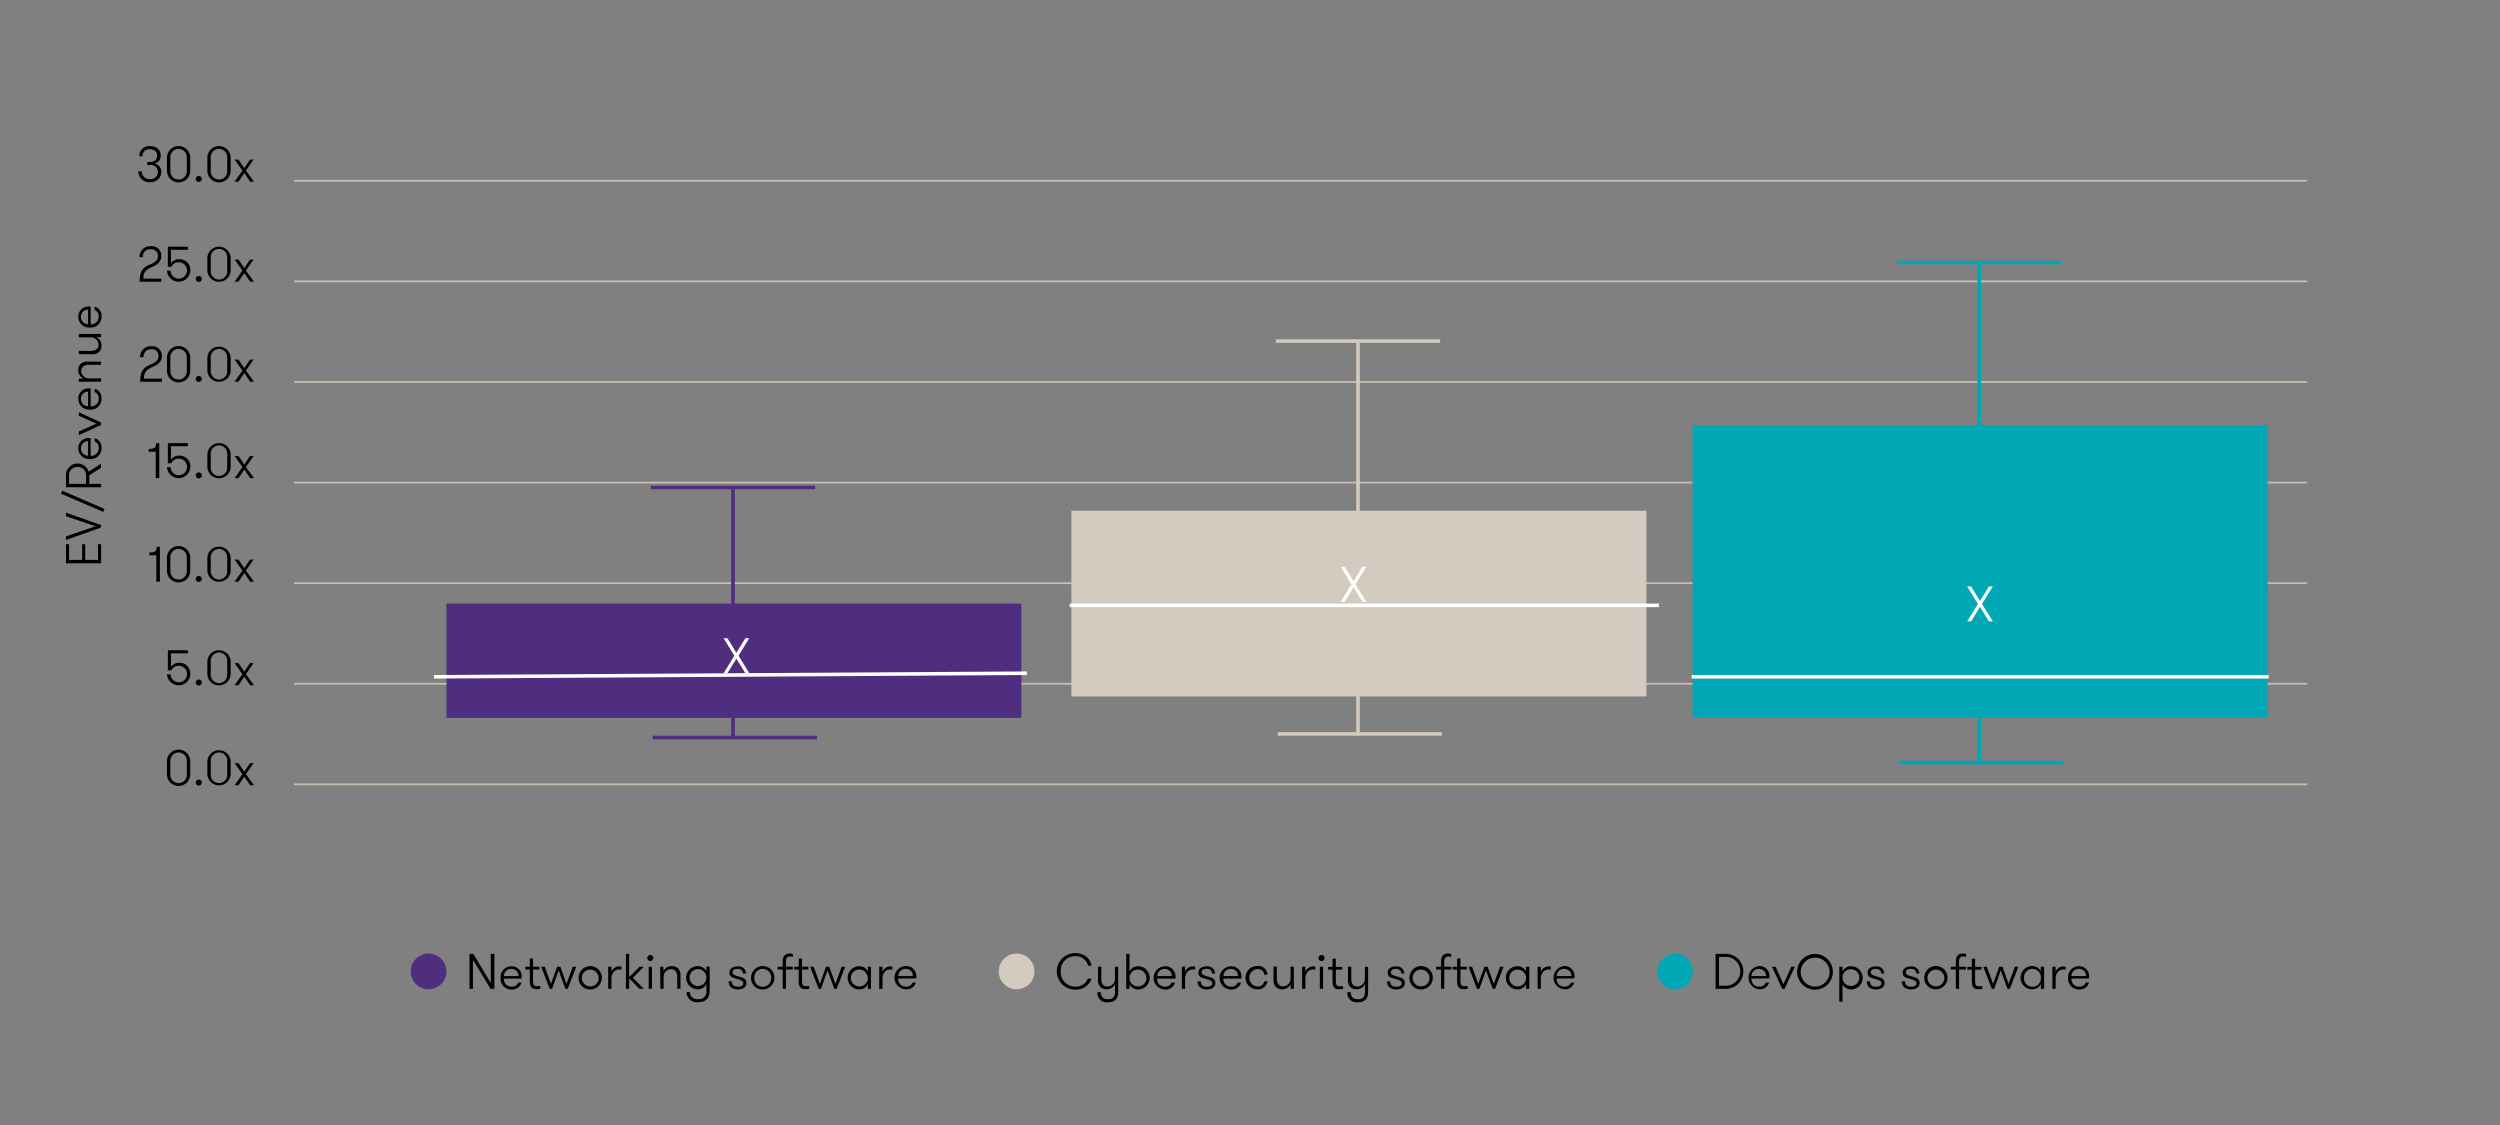 <svg id="Layer_1" data-name="Layer 1" xmlns="http://www.w3.org/2000/svg" viewBox="0 0 700 315"><rect x="0" y="0" width="700" height="315" fill="#808080" stroke="none"/><path d="M19.34,156.77H23v-4.4h.86v4.4h3.58v-4.4h.87v5.35H18.47v-5.35h.87Z"/><path d="M28.28,147v.71l-9.81,3.48v-1l8.26-2.83-8.26-2.81v-1Z"/><path d="M17.08,138.24l.37-.84,11.83,5.1-.35.84Z"/><path d="M18.47,136.44v-3.38a3.25,3.25,0,0,1,6.35-1l3.46-2.2V131L25,133.08v2.41h3.31v.95Zm3.25-5.69a2.28,2.28,0,0,0-2.38,2.31v2.43H24.1v-2.43A2.28,2.28,0,0,0,21.72,130.75Z"/><path d="M25.38,127.62a2.08,2.08,0,0,0,2.25-2.19,1.77,1.77,0,0,0-1.13-1.82v-.92a2.63,2.63,0,0,1,1.93,2.74,3,3,0,0,1-3.26,3.1,3,3,0,0,1-3.24-3,2.78,2.78,0,0,1,2.77-2.88,3.77,3.77,0,0,1,.68.05Zm-.72,0v-4.1a1.94,1.94,0,0,0-2,2A2,2,0,0,0,24.66,127.6Z"/><path d="M22.07,120.81,27,118.63l-4.92-2.21v-1l6.21,2.89V119l-6.21,2.84Z"/><path d="M25.38,113.77a2.08,2.08,0,0,0,2.25-2.18,1.77,1.77,0,0,0-1.13-1.82v-.93a2.64,2.64,0,0,1,1.93,2.75,3,3,0,0,1-3.26,3.09,3,3,0,0,1-3.24-3.05,2.78,2.78,0,0,1,2.77-2.87,4.69,4.69,0,0,1,.68,0Zm-.72,0v-4.11a2,2,0,0,0-2,2A2,2,0,0,0,24.66,113.76Z"/><path d="M22.07,106.9V106h1.35a2.44,2.44,0,0,1-1.49-2.35,2.27,2.27,0,0,1,.77-1.87,2.87,2.87,0,0,1,1.93-.54h3.65v.91H24.9c-1.22,0-2.16.51-2.16,1.8a2.15,2.15,0,0,0,2.36,2h3.18v.91Z"/><path d="M22.07,93.51h6.21v.91H26.93a2.47,2.47,0,0,1,1.5,2.36,2.3,2.3,0,0,1-.78,1.86,2.91,2.91,0,0,1-1.94.54H22.07v-.92h3.38c1.21,0,2.15-.5,2.15-1.79a2.14,2.14,0,0,0-2.35-2H22.07Z"/><path d="M25.38,90.8a2.08,2.08,0,0,0,2.25-2.19,1.77,1.77,0,0,0-1.13-1.82v-.92a2.63,2.63,0,0,1,1.93,2.74,3,3,0,0,1-3.26,3.1,3,3,0,0,1-3.24-3,2.78,2.78,0,0,1,2.77-2.88,3.77,3.77,0,0,1,.68,0Zm-.72,0v-4.1a1.94,1.94,0,0,0-2,2A2,2,0,0,0,24.66,90.78Z"/><path d="M47,182.08h5.61v.86H47.87v3.83a2.57,2.57,0,0,1,2.28-1.19,3,3,0,0,1,3.14,3.21,3.27,3.27,0,0,1-6.53,0h1A2.31,2.31,0,1,0,50,186.43a2.09,2.09,0,0,0-2,1.28H47Z"/><path d="M55.65,190.27a.83.83,0,0,1,.85.84.84.84,0,1,1-1.68,0A.82.82,0,0,1,55.65,190.27Z"/><path d="M58.06,185.16a3.27,3.27,0,0,1,6.53,0v3.65a3.27,3.27,0,0,1-6.53,0Zm5.56,0a2.31,2.31,0,1,0-4.61,0v3.65a2.31,2.31,0,1,0,4.61,0Z"/><path d="M71.12,191.88H70.06l-1.65-2.41-1.66,2.41H65.69l2.18-3.11-2.17-3.09h1.07l1.64,2.38L70,185.68h1l-2.15,3.09Z"/><path d="M46.75,213.16a3.26,3.26,0,0,1,6.52,0v3.65a3.26,3.26,0,0,1-6.52,0Zm5.56,0a2.31,2.31,0,1,0-4.61,0v3.65a2.31,2.31,0,1,0,4.61,0Z"/><path d="M55.65,218.27a.83.83,0,0,1,.85.84.84.84,0,1,1-1.68,0A.82.82,0,0,1,55.65,218.27Z"/><path d="M58.06,213.16a3.27,3.27,0,0,1,6.53,0v3.65a3.27,3.27,0,0,1-6.53,0Zm5.56,0a2.31,2.31,0,1,0-4.61,0v3.65a2.31,2.31,0,1,0,4.61,0Z"/><path d="M71.12,219.88H70.06l-1.65-2.41-1.66,2.41H65.69l2.18-3.11-2.17-3.09h1.07l1.64,2.38L70,213.68h1l-2.15,3.09Z"/><path d="M41.86,154.7c1.72,0,2-.45,2-1.62h.91v9.8h-1v-7.4h-2Z"/><path d="M46.75,156.16a3.26,3.26,0,0,1,6.52,0v3.65a3.26,3.26,0,0,1-6.52,0Zm5.56,0a2.31,2.31,0,1,0-4.61,0v3.65a2.31,2.31,0,1,0,4.61,0Z"/><path d="M55.65,161.27a.83.83,0,0,1,.85.84.84.84,0,1,1-1.68,0A.82.82,0,0,1,55.65,161.27Z"/><path d="M58.06,156.16a3.27,3.27,0,0,1,6.53,0v3.65a3.27,3.27,0,0,1-6.53,0Zm5.56,0a2.31,2.31,0,1,0-4.61,0v3.65a2.31,2.31,0,1,0,4.61,0Z"/><path d="M71.12,162.88H70.06l-1.65-2.41-1.66,2.41H65.69l2.18-3.11-2.17-3.09h1.07l1.64,2.38L70,156.68h1l-2.15,3.09Z"/><path d="M41.69,125.7c1.73,0,2-.45,2-1.62h.91v9.8h-1v-7.4h-2Z"/><path d="M47,124.08h5.61v.86H47.87v3.83a2.57,2.57,0,0,1,2.28-1.19,3,3,0,0,1,3.14,3.21,3.27,3.27,0,0,1-6.53,0h1A2.31,2.31,0,1,0,50,128.43a2.09,2.09,0,0,0-2,1.28H47Z"/><path d="M55.65,132.27a.84.84,0,0,1,.86.84.85.85,0,0,1-.86.84.84.84,0,0,1-.83-.84A.82.82,0,0,1,55.65,132.27Z"/><path d="M58.06,127.16a3.27,3.27,0,0,1,6.53,0v3.65a3.27,3.27,0,0,1-6.53,0Zm5.56,0a2.31,2.31,0,1,0-4.61,0v3.65a2.31,2.31,0,1,0,4.61,0Z"/><path d="M71.12,133.88H70.06l-1.65-2.41-1.66,2.41H65.69l2.18-3.11-2.17-3.09h1.07l1.64,2.38L70,127.68h1l-2.15,3.09Z"/><path d="M42.16,102.05c1.16-.49,2.22-1,2.22-2.42a1.79,1.79,0,0,0-2-1.83A2,2,0,0,0,40.21,100h-1a3,3,0,0,1,3.11-3.07,2.68,2.68,0,0,1,3,2.78c0,1.83-1.6,2.63-2.68,3.08-1.82.85-2.33,1.54-2.33,3.23h5.05v.87H39.26C39.26,103.8,40.24,102.89,42.16,102.05Z"/><path d="M46.75,100.16a3.26,3.26,0,0,1,6.52,0v3.65a3.26,3.26,0,0,1-6.52,0Zm5.56,0a2.31,2.31,0,1,0-4.61,0v3.65a2.31,2.31,0,1,0,4.61,0Z"/><path d="M55.65,105.27a.83.83,0,0,1,.85.84.84.84,0,1,1-1.68,0A.82.82,0,0,1,55.65,105.27Z"/><path d="M58.06,100.16a3.27,3.27,0,0,1,6.53,0v3.65a3.27,3.27,0,0,1-6.53,0Zm5.56,0a2.31,2.31,0,1,0-4.61,0v3.65a2.31,2.31,0,1,0,4.61,0Z"/><path d="M71.12,106.88H70.06l-1.66-2.41-1.65,2.41H65.69l2.18-3.11-2.17-3.09h1.07l1.63,2.38L70,100.68h1l-2.15,3.09Z"/><path d="M42,74.05c1.16-.49,2.22-1,2.22-2.42a1.79,1.79,0,0,0-2-1.83A2,2,0,0,0,40,72h-.95a3,3,0,0,1,3.11-3.07,2.68,2.68,0,0,1,3,2.78c0,1.83-1.6,2.63-2.68,3.08-1.82.85-2.32,1.54-2.32,3.23h5v.87H39.09C39.09,75.8,40.07,74.89,42,74.05Z"/><path d="M47,69.08h5.61v.86H47.87v3.83a2.57,2.57,0,0,1,2.28-1.19,3,3,0,0,1,3.14,3.21,3.27,3.27,0,0,1-6.53,0h1A2.3,2.3,0,1,0,50,73.43a2.09,2.09,0,0,0-2,1.28H47Z"/><path d="M55.65,77.27a.83.83,0,0,1,.85.84.84.84,0,1,1-1.68,0A.82.82,0,0,1,55.65,77.27Z"/><path d="M58.06,72.16a3.27,3.27,0,0,1,6.53,0v3.65a3.27,3.27,0,0,1-6.53,0Zm5.56,0a2.31,2.31,0,1,0-4.61,0v3.65a2.31,2.31,0,1,0,4.61,0Z"/><path d="M71.12,78.88H70.06L68.4,76.47l-1.65,2.41H65.69l2.18-3.11L65.7,72.68h1.07l1.63,2.38L70,72.68h1l-2.15,3.09Z"/><path d="M39.69,48A2.14,2.14,0,0,0,42,50.15a2,2,0,0,0,2.21-1.94,1.94,1.94,0,0,0-2.21-2h-.75v-.86H42c1.35,0,2-.74,2-1.81s-.82-1.75-2-1.75a1.85,1.85,0,0,0-2.09,1.94H39a2.76,2.76,0,0,1,3-2.82c1.75,0,3,1,3,2.63a2.19,2.19,0,0,1-1.71,2.25,2.34,2.34,0,0,1,1.89,2.39A2.93,2.93,0,0,1,42,51,3,3,0,0,1,38.74,48Z"/><path d="M46.75,44.16a3.26,3.26,0,0,1,6.52,0v3.65a3.26,3.26,0,0,1-6.52,0Zm5.56,0a2.31,2.31,0,1,0-4.61,0v3.65a2.31,2.31,0,1,0,4.61,0Z"/><path d="M55.65,49.27a.83.83,0,0,1,.85.84.84.84,0,1,1-1.68,0A.82.82,0,0,1,55.65,49.27Z"/><path d="M58.06,44.16a3.26,3.26,0,0,1,6.52,0v3.65a3.26,3.26,0,0,1-6.52,0Zm5.56,0a2.31,2.31,0,1,0-4.61,0v3.65a2.31,2.31,0,1,0,4.61,0Z"/><path d="M71.12,50.88H70.06L68.4,48.47l-1.65,2.41H65.69l2.18-3.11L65.7,44.68h1.07l1.63,2.38L70,44.68h1l-2.15,3.09Z"/><path d="M137.42,275.23v-8.15h1v9.8h-1.07l-4.93-8.15v8.15h-.95v-9.8h1.06Z"/><path d="M141.1,274a2.08,2.08,0,0,0,2.18,2.26,1.76,1.76,0,0,0,1.82-1.14H146a2.64,2.64,0,0,1-2.75,1.94,3,3,0,0,1-3.09-3.27,3,3,0,0,1,3.05-3.23,2.78,2.78,0,0,1,2.87,2.77,4.5,4.5,0,0,1,0,.67Zm0-.71h4.11a2,2,0,0,0-2-2A2,2,0,0,0,141.11,273.27Z"/><path d="M151.28,276.88a7.26,7.26,0,0,1-1.05.08c-.82,0-1.89-.16-1.89-2.15v-3.35h-1.25v-.78h1.25v-2.3h.92v2.3h1.79v.78h-1.79v3.17c0,1.33.49,1.49,1.15,1.49a4.94,4.94,0,0,0,.87-.07Z"/><path d="M156.42,271.7l-1.84,5.18h-.66l-2.39-6.2h1l1.73,4.81,1.73-4.81h.91l1.71,4.81,1.75-4.81h1l-2.4,6.2h-.66Z"/><path d="M162,273.79a3.26,3.26,0,1,1,3.25,3.25A3.16,3.16,0,0,1,162,273.79Zm5.61,0a2.35,2.35,0,1,0-2.36,2.4A2.32,2.32,0,0,0,167.64,273.79Z"/><path d="M174,271.53a1.78,1.78,0,0,0-.59-.08c-1.51,0-2.21,1.23-2.21,2.67v2.76h-.91v-6.2h.91v1.45a2.33,2.33,0,0,1,2.21-1.54,1.52,1.52,0,0,1,.59.1Z"/><path d="M177.21,273.79l3.06,3.09h-1.19l-2.91-2.9v2.9h-.91v-9.8h.91v6.51l2.91-2.91h1.19Z"/><path d="M182.08,267.4a.85.85,0,0,1,.85.85.84.84,0,0,1-.85.83.82.82,0,0,1-.83-.83A.83.83,0,0,1,182.08,267.4Zm-.45,3.28h.91v6.2h-.91Z"/><path d="M184.86,270.68h.91V272a2.45,2.45,0,0,1,2.36-1.48,2.28,2.28,0,0,1,1.86.77,2.87,2.87,0,0,1,.54,1.93v3.64h-.91V273.5c0-1.21-.51-2.15-1.8-2.15a2.14,2.14,0,0,0-2,2.35v3.18h-.91Z"/><path d="M198.7,277.36c0,2.36-1.25,3.26-3.32,3.26a2.85,2.85,0,0,1-3.14-2.86h.92a2,2,0,0,0,2.22,2,2.12,2.12,0,0,0,2.41-2.43v-1.8a2.61,2.61,0,0,1-2.41,1.48,3.25,3.25,0,0,1,0-6.5,2.6,2.6,0,0,1,2.41,1.45v-1.31h.91Zm-5.62-3.59a2.36,2.36,0,1,0,2.34-2.41A2.31,2.31,0,0,0,193.08,273.77Z"/><path d="M209,275.21c0,1.19-.95,1.83-2.4,1.83s-2.59-.71-2.59-2.26h.9c0,1.11.76,1.5,1.74,1.5s1.48-.37,1.48-1-.85-.91-2-1.25c-1-.25-1.88-.52-1.88-1.68s1-1.76,2.3-1.76a2.14,2.14,0,0,1,2.39,2H208c0-.85-.57-1.31-1.51-1.31s-1.38.38-1.38,1,.68.86,1.87,1.18C208,273.74,209,274,209,275.21Z"/><path d="M210.3,273.79a3.27,3.27,0,1,1,3.25,3.25A3.16,3.16,0,0,1,210.3,273.79Zm5.62,0a2.36,2.36,0,1,0-4.71,0,2.36,2.36,0,1,0,4.71,0Z"/><path d="M222,267.94a2,2,0,0,0-.76-.12c-.54,0-1.17.11-1.17,1.39v1.47H222v.78h-1.93v5.42h-.91v-5.42h-1.42v-.78h1.42v-1.39c0-2.13,1.22-2.3,2-2.3a1.87,1.87,0,0,1,.87.17Z"/><path d="M226.58,276.88a7.26,7.26,0,0,1-1.05.08c-.81,0-1.89-.16-1.89-2.15v-3.35h-1.25v-.78h1.25v-2.3h.92v2.3h1.8v.78h-1.8v3.17c0,1.33.49,1.49,1.15,1.49a4.79,4.79,0,0,0,.87-.07Z"/><path d="M231.72,271.7l-1.84,5.18h-.65l-2.4-6.2h1l1.74,4.81,1.72-4.81h.91l1.71,4.81,1.75-4.81h1l-2.39,6.2h-.66Z"/><path d="M243.86,270.68v6.2H243v-1.3a2.63,2.63,0,0,1-2.41,1.46,3.25,3.25,0,0,1,0-6.5A2.6,2.6,0,0,1,243,272v-1.31Zm-.91,3.11a2.36,2.36,0,1,0-2.37,2.4A2.33,2.33,0,0,0,243,273.79Z"/><path d="M249.89,271.53a1.75,1.75,0,0,0-.59-.08c-1.51,0-2.21,1.23-2.21,2.67v2.76h-.91v-6.2h.91v1.45a2.35,2.35,0,0,1,2.21-1.54,1.45,1.45,0,0,1,.59.1Z"/><path d="M251.51,274a2.09,2.09,0,0,0,2.19,2.26,1.77,1.77,0,0,0,1.82-1.14h.93A2.65,2.65,0,0,1,253.7,277a3.25,3.25,0,0,1,0-6.5,2.78,2.78,0,0,1,2.87,2.77,4.5,4.5,0,0,1,0,.67Zm0-.71h4.1a1.94,1.94,0,0,0-2-2A2,2,0,0,0,251.53,273.27Z"/><circle cx="120" cy="272" r="5" style="fill:#4f2d7f"/><path d="M305.65,274a4.57,4.57,0,0,1-4.54,3.09,5.11,5.11,0,0,1-.18-10.22c2.78,0,4.33,1.54,4.72,3.51h-1a3.47,3.47,0,0,0-3.62-2.65A4,4,0,0,0,297,272a4.08,4.08,0,0,0,4.26,4.26A3.57,3.57,0,0,0,304.6,274Z"/><path d="M307.29,277.79h.92c.07,1.35.69,2,2,2s2-.56,2-2.23v-2.07a2.42,2.42,0,0,1-2.32,1.5,2.29,2.29,0,0,1-1.91-.76,2.92,2.92,0,0,1-.53-2v-3.57h.92V274c0,1.35.41,2.23,1.81,2.23a2.14,2.14,0,0,0,2-2.35v-3.18h.91v6.93c0,2.13-1,3-2.9,3A2.56,2.56,0,0,1,307.29,277.79Z"/><path d="M316.26,276.88h-.91v-9.8h.91V272a2.6,2.6,0,0,1,2.41-1.45,3.25,3.25,0,0,1,0,6.5,2.63,2.63,0,0,1-2.41-1.46Zm4.71-3.09a2.36,2.36,0,1,0-2.34,2.4A2.33,2.33,0,0,0,321,273.79Z"/><path d="M324,274a2.09,2.09,0,0,0,2.19,2.26,1.77,1.77,0,0,0,1.82-1.14H329a2.63,2.63,0,0,1-2.74,1.94,3.25,3.25,0,0,1,0-6.5,2.78,2.78,0,0,1,2.87,2.77,4.5,4.5,0,0,1,0,.67Zm0-.71h4.1a1.94,1.94,0,0,0-2-2A2,2,0,0,0,324.06,273.27Z"/><path d="M334.63,271.53a1.75,1.75,0,0,0-.59-.08c-1.51,0-2.21,1.23-2.21,2.67v2.76h-.91v-6.2h.91v1.45a2.33,2.33,0,0,1,2.21-1.54,1.45,1.45,0,0,1,.59.1Z"/><path d="M340.3,275.21c0,1.19-.95,1.83-2.4,1.83s-2.59-.71-2.59-2.26h.9c0,1.11.76,1.5,1.74,1.5s1.48-.37,1.48-1-.85-.91-2-1.25c-1-.25-1.88-.52-1.88-1.68s1-1.76,2.3-1.76a2.13,2.13,0,0,1,2.39,2h-.9c0-.85-.57-1.31-1.51-1.31s-1.38.38-1.38,1,.68.86,1.87,1.18C339.3,273.74,340.3,274,340.3,275.21Z"/><path d="M342.55,274a2.08,2.08,0,0,0,2.19,2.26,1.77,1.77,0,0,0,1.82-1.14h.92a2.64,2.64,0,0,1-2.74,1.94,3.25,3.25,0,0,1,0-6.5,2.78,2.78,0,0,1,2.87,2.77,3.61,3.61,0,0,1-.05.67Zm0-.71h4.1a1.94,1.94,0,0,0-2-2A2,2,0,0,0,342.57,273.27Z"/><path d="M354,272.94a1.74,1.74,0,0,0-2-1.59,2.43,2.43,0,0,0,0,4.84,1.78,1.78,0,0,0,2-1.44h.91A2.66,2.66,0,0,1,352,277a3.26,3.26,0,0,1,0-6.52,2.6,2.6,0,0,1,2.9,2.42Z"/><path d="M362.28,270.68v6.2h-.91v-1.34A2.46,2.46,0,0,1,359,277a2.32,2.32,0,0,1-1.87-.79,2.92,2.92,0,0,1-.54-1.93v-3.64h.92v3.37c0,1.22.51,2.16,1.79,2.16a2.15,2.15,0,0,0,2.05-2.35v-3.18Z"/><path d="M368.31,271.53a1.72,1.72,0,0,0-.59-.08c-1.51,0-2.21,1.23-2.21,2.67v2.76h-.91v-6.2h.91v1.45a2.35,2.35,0,0,1,2.21-1.54,1.45,1.45,0,0,1,.59.1Z"/><path d="M370,267.4a.85.85,0,0,1,.86.85.84.84,0,0,1-.86.83.83.83,0,0,1-.83-.83A.84.84,0,0,1,370,267.4Zm-.45,3.28h.91v6.2h-.91Z"/><path d="M376.08,276.88A7.26,7.26,0,0,1,375,277c-.81,0-1.89-.16-1.89-2.15v-3.35h-1.25v-.78h1.25v-2.3h.93v2.3h1.79v.78h-1.79v3.17c0,1.33.49,1.49,1.14,1.49a4.79,4.79,0,0,0,.87-.07Z"/><path d="M377.27,277.79h.93c.07,1.35.68,2,2,2s2-.56,2-2.23v-2.07a2.43,2.43,0,0,1-2.33,1.5,2.28,2.28,0,0,1-1.9-.76,2.87,2.87,0,0,1-.54-2v-3.57h.93V274c0,1.35.4,2.23,1.8,2.23a2.14,2.14,0,0,0,2-2.35v-3.18h.91v6.93c0,2.13-1,3-2.9,3A2.57,2.57,0,0,1,377.27,277.79Z"/><path d="M393.35,275.21c0,1.19-1,1.83-2.4,1.83s-2.59-.71-2.59-2.26h.89c0,1.11.76,1.5,1.74,1.5s1.49-.37,1.49-1-.86-.91-2.05-1.25c-1-.25-1.88-.52-1.88-1.68s1-1.76,2.3-1.76a2.14,2.14,0,0,1,2.4,2h-.9c0-.85-.57-1.31-1.51-1.31s-1.39.38-1.39,1,.69.86,1.88,1.18C392.35,273.74,393.35,274,393.35,275.21Z"/><path d="M394.64,273.79a3.27,3.27,0,1,1,3.25,3.25A3.16,3.16,0,0,1,394.64,273.79Zm5.62,0a2.36,2.36,0,1,0-2.37,2.4A2.33,2.33,0,0,0,400.26,273.79Z"/><path d="M406.34,267.94a2.05,2.05,0,0,0-.76-.12c-.55,0-1.18.11-1.18,1.39v1.47h1.94v.78H404.4v5.42h-.91v-5.42h-1.41v-.78h1.41v-1.39c0-2.13,1.22-2.3,2-2.3a1.9,1.9,0,0,1,.87.17Z"/><path d="M410.93,276.88a7.26,7.26,0,0,1-1.05.08c-.82,0-1.89-.16-1.89-2.15v-3.35h-1.25v-.78H408v-2.3h.92v2.3h1.79v.78h-1.79v3.17c0,1.33.49,1.49,1.15,1.49a4.94,4.94,0,0,0,.87-.07Z"/><path d="M416.07,271.7l-1.84,5.18h-.66l-2.39-6.2h1l1.73,4.81,1.73-4.81h.91l1.71,4.81,1.75-4.81h1l-2.4,6.2h-.65Z"/><path d="M428.21,270.68v6.2h-.92v-1.3a2.61,2.61,0,0,1-2.4,1.46,3.25,3.25,0,0,1,0-6.5,2.59,2.59,0,0,1,2.4,1.45v-1.31Zm-.92,3.11a2.35,2.35,0,1,0-2.36,2.4A2.32,2.32,0,0,0,427.29,273.79Z"/><path d="M434.24,271.53a1.78,1.78,0,0,0-.59-.08c-1.51,0-2.21,1.23-2.21,2.67v2.76h-.91v-6.2h.91v1.45a2.33,2.33,0,0,1,2.21-1.54,1.52,1.52,0,0,1,.59.1Z"/><path d="M435.86,274a2.08,2.08,0,0,0,2.18,2.26,1.77,1.77,0,0,0,1.83-1.14h.92A2.64,2.64,0,0,1,438,277a3.26,3.26,0,0,1,0-6.5,2.79,2.79,0,0,1,2.88,2.77,3.61,3.61,0,0,1-.05.67Zm0-.71H440a1.94,1.94,0,0,0-2-2A2,2,0,0,0,435.88,273.27Z"/><circle cx="284.65" cy="272" r="5" style="fill:#d3cbbf"/><path d="M483.24,267.08a4.9,4.9,0,1,1,0,9.8h-2.87v-9.8Zm-1.92.86V276h1.92a4,4,0,1,0,0-8.07Z"/><path d="M490.42,274a2.08,2.08,0,0,0,2.18,2.26,1.77,1.77,0,0,0,1.82-1.14h.93A2.64,2.64,0,0,1,492.6,277a3.26,3.26,0,0,1,0-6.5,2.78,2.78,0,0,1,2.87,2.77,4.5,4.5,0,0,1,0,.67Zm0-.71h4.11a2,2,0,0,0-2-2A2,2,0,0,0,490.43,273.27Z"/><path d="M497.17,270.68l2.18,4.91,2.21-4.91h1l-2.89,6.2H499l-2.84-6.2Z"/><path d="M503.2,272a5,5,0,1,1,5,5.11A5,5,0,0,1,503.2,272Zm9.09,0a4.05,4.05,0,1,0-4,4.24A4.07,4.07,0,0,0,512.29,272Z"/><path d="M515.9,272a2.59,2.59,0,0,1,2.41-1.45,3.25,3.25,0,0,1,0,6.5,2.6,2.6,0,0,1-2.41-1.48v4.92H515v-9.8h.91Zm0,1.78a2.35,2.35,0,1,0,2.36-2.41A2.32,2.32,0,0,0,515.9,273.77Z"/><path d="M527.67,275.21c0,1.19-.95,1.83-2.39,1.83s-2.59-.71-2.59-2.26h.89c0,1.11.76,1.5,1.74,1.5s1.48-.37,1.48-1-.85-.91-2-1.25c-1-.25-1.88-.52-1.88-1.68s1-1.76,2.3-1.76a2.13,2.13,0,0,1,2.39,2h-.89c0-.85-.58-1.31-1.51-1.31s-1.39.38-1.39,1,.68.86,1.88,1.18C526.68,273.74,527.67,274,527.67,275.21Z"/><path d="M537.49,275.21c0,1.19-1,1.83-2.4,1.83s-2.59-.71-2.59-2.26h.9c0,1.11.75,1.5,1.73,1.5s1.49-.37,1.49-1-.86-.91-2-1.25c-1-.25-1.87-.52-1.87-1.68s1-1.76,2.29-1.76a2.14,2.14,0,0,1,2.4,2h-.9c0-.85-.57-1.31-1.51-1.31s-1.39.38-1.39,1,.69.86,1.88,1.18C536.49,273.74,537.49,274,537.49,275.21Z"/><path d="M538.79,273.79A3.26,3.26,0,1,1,542,277,3.16,3.16,0,0,1,538.79,273.79Zm5.61,0a2.35,2.35,0,1,0-2.36,2.4A2.32,2.32,0,0,0,544.4,273.79Z"/><path d="M550.48,267.94a2.05,2.05,0,0,0-.76-.12c-.55,0-1.18.11-1.18,1.39v1.47h1.94v.78h-1.94v5.42h-.91v-5.42h-1.41v-.78h1.41v-1.39c0-2.13,1.22-2.3,2-2.3a1.87,1.87,0,0,1,.87.17Z"/><path d="M555.07,276.88A7.26,7.26,0,0,1,554,277c-.81,0-1.89-.16-1.89-2.15v-3.35h-1.25v-.78h1.25v-2.3h.92v2.3h1.79v.78h-1.79v3.17c0,1.33.49,1.49,1.15,1.49a4.94,4.94,0,0,0,.87-.07Z"/><path d="M560.21,271.7l-1.84,5.18h-.66l-2.39-6.2h1l1.74,4.81,1.72-4.81h.91l1.71,4.81,1.75-4.81h1l-2.4,6.2h-.65Z"/><path d="M572.35,270.68v6.2h-.91v-1.3A2.63,2.63,0,0,1,569,277a3.25,3.25,0,0,1,0-6.5,2.6,2.6,0,0,1,2.41,1.45v-1.31Zm-.91,3.11a2.36,2.36,0,1,0-4.71,0,2.36,2.36,0,1,0,4.71,0Z"/><path d="M578.38,271.53a1.75,1.75,0,0,0-.59-.08c-1.51,0-2.21,1.23-2.21,2.67v2.76h-.91v-6.2h.91v1.45a2.33,2.33,0,0,1,2.21-1.54,1.45,1.45,0,0,1,.59.1Z"/><path d="M580,274a2.08,2.08,0,0,0,2.19,2.26A1.77,1.77,0,0,0,584,275.1h.92a2.64,2.64,0,0,1-2.74,1.94,3,3,0,0,1-3.1-3.27,3,3,0,0,1,3-3.23,2.79,2.79,0,0,1,2.88,2.77,3.61,3.61,0,0,1,0,.67Zm0-.71h4.1a1.94,1.94,0,0,0-2-2A2,2,0,0,0,580,273.27Z"/><circle cx="469" cy="272" r="5" style="fill:#00a7b5"/><line x1="82.35" y1="219.62" x2="646" y2="219.62" style="fill:none;stroke:#c8beaf;stroke-linejoin:round;stroke-width:0.5px"/><line x1="82.35" y1="191.45" x2="646" y2="191.45" style="fill:none;stroke:#c8beaf;stroke-linejoin:round;stroke-width:0.5px"/><line x1="82.35" y1="163.28" x2="646" y2="163.28" style="fill:none;stroke:#c8beaf;stroke-linejoin:round;stroke-width:0.5px"/><line x1="82.35" y1="135.12" x2="646" y2="135.12" style="fill:none;stroke:#c8beaf;stroke-linejoin:round;stroke-width:0.5px"/><line x1="82.35" y1="106.95" x2="646" y2="106.95" style="fill:none;stroke:#c8beaf;stroke-linejoin:round;stroke-width:0.5px"/><line x1="82.35" y1="78.78" x2="646" y2="78.78" style="fill:none;stroke:#c8beaf;stroke-linejoin:round;stroke-width:0.5px"/><line x1="82.35" y1="50.62" x2="646" y2="50.62" style="fill:none;stroke:#c8beaf;stroke-linejoin:round;stroke-width:0.5px"/><rect x="299.99" y="143" width="161" height="52" style="fill:#d3cbbf"/><rect x="473.93" y="119" width="161" height="82" style="fill:#00a7b5"/><line x1="357.24" y1="95.5" x2="403.24" y2="95.5" style="fill:none;stroke:#d3cbbf;stroke-miterlimit:10"/><line x1="380.24" y1="96" x2="380.24" y2="205.5" style="fill:none;stroke:#d3cbbf;stroke-miterlimit:10"/><line x1="357.74" y1="205.5" x2="403.74" y2="205.5" style="fill:none;stroke:#d3cbbf;stroke-miterlimit:10"/><line x1="182.24" y1="136.5" x2="228.24" y2="136.5" style="fill:none;stroke:#4f2d7f;stroke-miterlimit:10"/><line x1="205.24" y1="137" x2="205.24" y2="206.5" style="fill:none;stroke:#4f2d7f;stroke-miterlimit:10"/><line x1="182.74" y1="206.5" x2="228.74" y2="206.5" style="fill:none;stroke:#4f2d7f;stroke-miterlimit:10"/><line x1="531.18" y1="73.5" x2="577.18" y2="73.5" style="fill:none;stroke:#00a7b5;stroke-miterlimit:10"/><line x1="554.18" y1="74" x2="554.18" y2="214" style="fill:none;stroke:#00a7b5;stroke-miterlimit:10"/><line x1="531.68" y1="213.5" x2="577.68" y2="213.5" style="fill:none;stroke:#00a7b5;stroke-miterlimit:10"/><line x1="299.5" y1="169.5" x2="464.5" y2="169.5" style="fill:none;stroke:#fff;stroke-miterlimit:10"/><line x1="473.68" y1="189.5" x2="635.19" y2="189.5" style="fill:none;stroke:#fff;stroke-miterlimit:10"/><path d="M556.91,164.2H558l-3.06,4.9L558,174h-1.09l-2.51-4.06L551.89,174h-1.08l3-4.9-3-4.9h1.08l2.51,4.07Z" style="fill:#fff"/><path d="M381.47,158.7h1.09l-3.05,4.9,3.05,4.9h-1.09L379,164.44l-2.51,4.06h-1.08l3-4.9-3-4.9h1.08l2.51,4.07Z" style="fill:#fff"/><rect x="125" y="169" width="161" height="32" style="fill:#4f2d7f"/><line x1="121.5" y1="189.5" x2="287.51" y2="188.5" style="fill:none;stroke:#fff;stroke-miterlimit:10"/><path d="M208.7,178.7h1.09l-3,4.9,3,4.9H208.7l-2.51-4.06-2.51,4.06h-1.07l3-4.9-3-4.9h1.07l2.51,4.07Z" style="fill:#fff"/></svg>